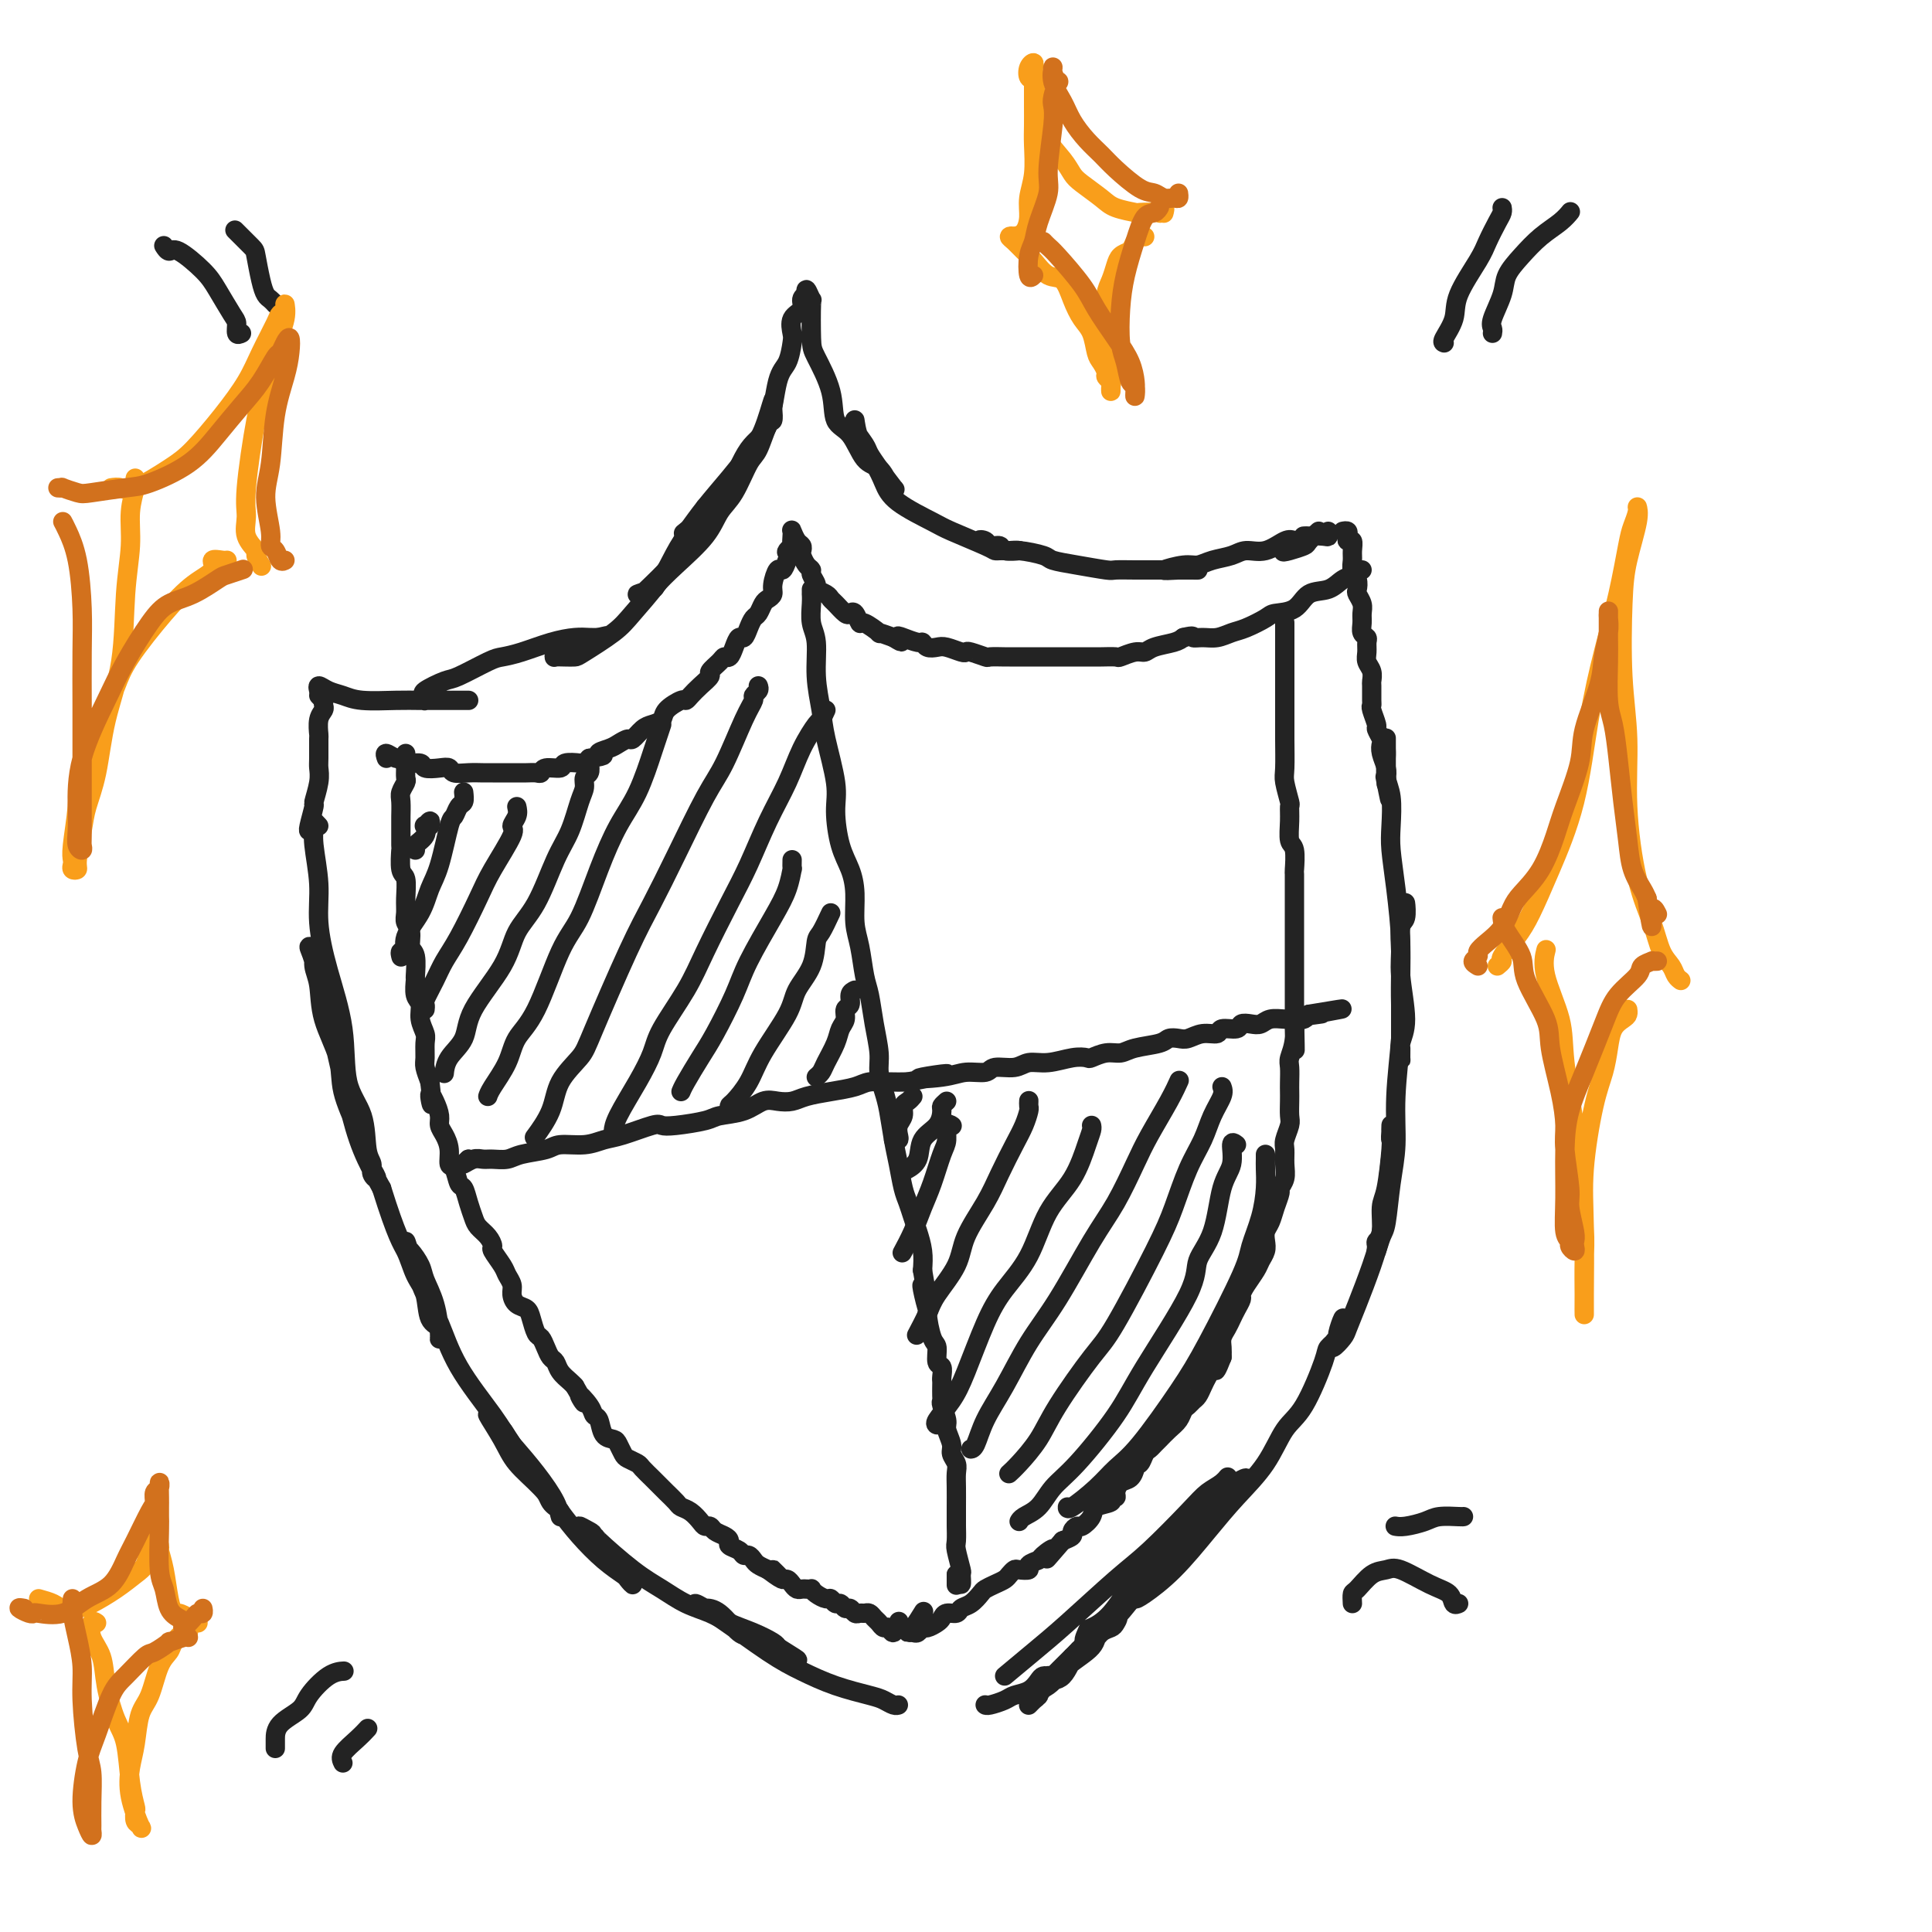 <svg viewBox='0 0 400 400' version='1.1' xmlns='http://www.w3.org/2000/svg' xmlns:xlink='http://www.w3.org/1999/xlink'><g fill='none' stroke='#232323' stroke-width='4' stroke-linecap='round' stroke-linejoin='round'><path d='M66,171c-0.431,-0.466 -0.863,-0.933 -1,-1c-0.137,-0.067 0.020,0.265 0,1c-0.020,0.735 -0.219,1.871 0,4c0.219,2.129 0.854,5.250 1,8c0.146,2.750 -0.199,5.127 0,8c0.199,2.873 0.942,6.240 2,10c1.058,3.760 2.431,7.914 3,12c0.569,4.086 0.333,8.106 1,11c0.667,2.894 2.236,4.662 3,7c0.764,2.338 0.723,5.247 1,7c0.277,1.753 0.870,2.351 1,3c0.130,0.649 -0.204,1.349 0,2c0.204,0.651 0.948,1.253 1,1c0.052,-0.253 -0.586,-1.362 -1,-2c-0.414,-0.638 -0.605,-0.804 -1,-2c-0.395,-1.196 -0.994,-3.422 -2,-6c-1.006,-2.578 -2.417,-5.508 -3,-8c-0.583,-2.492 -0.337,-4.544 -1,-7c-0.663,-2.456 -2.235,-5.314 -3,-8c-0.765,-2.686 -0.725,-5.198 -1,-7c-0.275,-1.802 -0.866,-2.892 -1,-4c-0.134,-1.108 0.190,-2.233 0,-3c-0.190,-0.767 -0.893,-1.178 -1,-1c-0.107,0.178 0.382,0.943 1,3c0.618,2.057 1.364,5.405 2,8c0.636,2.595 1.160,4.438 2,8c0.840,3.562 1.995,8.844 3,13c1.005,4.156 1.858,7.188 3,10c1.142,2.812 2.571,5.406 4,8'/><path d='M79,246c3.207,10.266 4.226,11.432 5,13c0.774,1.568 1.303,3.538 2,5c0.697,1.462 1.560,2.417 2,4c0.440,1.583 0.456,3.793 1,5c0.544,1.207 1.617,1.411 2,2c0.383,0.589 0.076,1.565 0,2c-0.076,0.435 0.078,0.330 0,-1c-0.078,-1.330 -0.389,-3.886 -1,-6c-0.611,-2.114 -1.523,-3.787 -2,-5c-0.477,-1.213 -0.519,-1.967 -1,-3c-0.481,-1.033 -1.402,-2.346 -2,-3c-0.598,-0.654 -0.873,-0.650 -1,-1c-0.127,-0.350 -0.106,-1.053 0,-1c0.106,0.053 0.297,0.862 1,3c0.703,2.138 1.920,5.603 3,8c1.080,2.397 2.025,3.725 3,6c0.975,2.275 1.981,5.499 4,9c2.019,3.501 5.052,7.281 7,10c1.948,2.719 2.812,4.378 4,6c1.188,1.622 2.700,3.207 4,5c1.300,1.793 2.387,3.792 3,5c0.613,1.208 0.752,1.623 1,2c0.248,0.377 0.605,0.714 1,1c0.395,0.286 0.827,0.521 1,1c0.173,0.479 0.088,1.200 0,1c-0.088,-0.200 -0.177,-1.323 -1,-3c-0.823,-1.677 -2.378,-3.908 -4,-6c-1.622,-2.092 -3.311,-4.046 -5,-6'/><path d='M106,299c-1.717,-2.560 -1.508,-2.461 -2,-3c-0.492,-0.539 -1.684,-1.717 -2,-2c-0.316,-0.283 0.242,0.327 0,0c-0.242,-0.327 -1.286,-1.593 -1,-1c0.286,0.593 1.902,3.045 3,5c1.098,1.955 1.679,3.412 3,5c1.321,1.588 3.384,3.308 5,5c1.616,1.692 2.785,3.355 4,5c1.215,1.645 2.475,3.270 4,5c1.525,1.730 3.316,3.563 5,5c1.684,1.437 3.263,2.478 4,3c0.737,0.522 0.633,0.524 1,1c0.367,0.476 1.205,1.427 1,1c-0.205,-0.427 -1.453,-2.232 -2,-3c-0.547,-0.768 -0.392,-0.499 -1,-1c-0.608,-0.501 -1.979,-1.773 -3,-3c-1.021,-1.227 -1.691,-2.411 -2,-3c-0.309,-0.589 -0.258,-0.583 -1,-1c-0.742,-0.417 -2.279,-1.255 -2,-1c0.279,0.255 2.373,1.605 3,2c0.627,0.395 -0.212,-0.165 1,1c1.212,1.165 4.476,4.055 7,6c2.524,1.945 4.309,2.944 6,4c1.691,1.056 3.286,2.171 5,3c1.714,0.829 3.545,1.374 5,2c1.455,0.626 2.534,1.333 4,2c1.466,0.667 3.318,1.295 5,2c1.682,0.705 3.195,1.487 4,2c0.805,0.513 0.903,0.756 1,1'/><path d='M161,341c6.899,4.276 3.645,2.466 1,1c-2.645,-1.466 -4.683,-2.588 -6,-3c-1.317,-0.412 -1.915,-0.116 -3,-1c-1.085,-0.884 -2.659,-2.950 -4,-4c-1.341,-1.050 -2.450,-1.085 -3,-1c-0.550,0.085 -0.540,0.291 -1,0c-0.460,-0.291 -1.389,-1.077 -1,-1c0.389,0.077 2.096,1.019 5,3c2.904,1.981 7.004,5.003 10,7c2.996,1.997 4.886,2.970 7,4c2.114,1.030 4.451,2.118 7,3c2.549,0.882 5.310,1.557 7,2c1.690,0.443 2.309,0.655 3,1c0.691,0.345 1.455,0.824 2,1c0.545,0.176 0.870,0.050 1,0c0.130,-0.050 0.065,-0.025 0,0'/><path d='M208,347c2.005,-1.673 4.010,-3.347 6,-5c1.990,-1.653 3.964,-3.286 7,-6c3.036,-2.714 7.135,-6.508 10,-9c2.865,-2.492 4.497,-3.680 7,-6c2.503,-2.320 5.876,-5.771 8,-8c2.124,-2.229 2.999,-3.234 4,-4c1.001,-0.766 2.126,-1.292 3,-2c0.874,-0.708 1.495,-1.596 1,-1c-0.495,0.596 -2.105,2.677 -3,4c-0.895,1.323 -1.073,1.889 -3,4c-1.927,2.111 -5.601,5.768 -8,8c-2.399,2.232 -3.524,3.040 -5,5c-1.476,1.960 -3.305,5.071 -5,7c-1.695,1.929 -3.256,2.674 -4,3c-0.744,0.326 -0.670,0.232 -1,1c-0.330,0.768 -1.064,2.397 0,2c1.064,-0.397 3.925,-2.821 6,-5c2.075,-2.179 3.365,-4.112 5,-6c1.635,-1.888 3.614,-3.730 6,-6c2.386,-2.270 5.177,-4.967 7,-7c1.823,-2.033 2.677,-3.402 4,-5c1.323,-1.598 3.115,-3.424 4,-4c0.885,-0.576 0.861,0.097 1,0c0.139,-0.097 0.439,-0.964 0,-1c-0.439,-0.036 -1.618,0.760 -2,1c-0.382,0.240 0.034,-0.074 -1,1c-1.034,1.074 -3.517,3.537 -6,6'/><path d='M249,314c-2.419,2.411 -4.467,4.937 -6,7c-1.533,2.063 -2.551,3.663 -4,5c-1.449,1.337 -3.328,2.413 -4,3c-0.672,0.587 -0.138,0.687 0,1c0.138,0.313 -0.121,0.841 0,1c0.121,0.159 0.622,-0.051 2,-1c1.378,-0.949 3.631,-2.638 6,-5c2.369,-2.362 4.852,-5.396 7,-8c2.148,-2.604 3.959,-4.778 6,-7c2.041,-2.222 4.310,-4.493 6,-7c1.690,-2.507 2.799,-5.252 4,-7c1.201,-1.748 2.494,-2.500 4,-5c1.506,-2.500 3.226,-6.749 4,-9c0.774,-2.251 0.601,-2.505 1,-3c0.399,-0.495 1.371,-1.233 2,-2c0.629,-0.767 0.916,-1.565 1,-2c0.084,-0.435 -0.033,-0.506 0,-1c0.033,-0.494 0.217,-1.409 0,-1c-0.217,0.409 -0.836,2.142 -1,3c-0.164,0.858 0.126,0.842 0,1c-0.126,0.158 -0.670,0.489 -1,1c-0.330,0.511 -0.447,1.202 0,1c0.447,-0.202 1.457,-1.297 2,-2c0.543,-0.703 0.618,-1.013 1,-2c0.382,-0.987 1.072,-2.651 2,-5c0.928,-2.349 2.094,-5.382 3,-8c0.906,-2.618 1.552,-4.820 2,-7c0.448,-2.180 0.700,-4.337 1,-7c0.300,-2.663 0.650,-5.831 1,-9'/><path d='M288,239c0.619,-4.140 0.167,-2.990 0,-3c-0.167,-0.010 -0.047,-1.180 0,-2c0.047,-0.820 0.023,-1.288 0,-1c-0.023,0.288 -0.044,1.334 0,2c0.044,0.666 0.151,0.952 0,3c-0.151,2.048 -0.562,5.857 -1,8c-0.438,2.143 -0.903,2.619 -1,4c-0.097,1.381 0.173,3.666 0,5c-0.173,1.334 -0.789,1.715 -1,2c-0.211,0.285 -0.015,0.473 0,1c0.015,0.527 -0.150,1.394 0,1c0.150,-0.394 0.613,-2.048 1,-3c0.387,-0.952 0.696,-1.201 1,-3c0.304,-1.799 0.603,-5.146 1,-8c0.397,-2.854 0.891,-5.214 1,-8c0.109,-2.786 -0.167,-5.997 0,-10c0.167,-4.003 0.776,-8.799 1,-12c0.224,-3.201 0.064,-4.808 0,-7c-0.064,-2.192 -0.031,-4.967 0,-7c0.031,-2.033 0.061,-3.322 0,-5c-0.061,-1.678 -0.211,-3.746 0,-5c0.211,-1.254 0.785,-1.696 1,-2c0.215,-0.304 0.072,-0.472 0,-1c-0.072,-0.528 -0.072,-1.417 0,-1c0.072,0.417 0.215,2.138 0,3c-0.215,0.862 -0.790,0.864 -1,2c-0.210,1.136 -0.056,3.408 0,5c0.056,1.592 0.015,2.506 0,5c-0.015,2.494 -0.004,6.570 0,9c0.004,2.430 0.002,3.215 0,4'/><path d='M290,215c-0.153,4.518 -0.036,2.314 0,2c0.036,-0.314 -0.008,1.263 0,2c0.008,0.737 0.070,0.633 0,0c-0.070,-0.633 -0.270,-1.794 0,-3c0.270,-1.206 1.011,-2.458 1,-5c-0.011,-2.542 -0.774,-6.376 -1,-9c-0.226,-2.624 0.084,-4.039 0,-7c-0.084,-2.961 -0.562,-7.466 -1,-11c-0.438,-3.534 -0.835,-6.095 -1,-8c-0.165,-1.905 -0.097,-3.155 0,-5c0.097,-1.845 0.222,-4.286 0,-6c-0.222,-1.714 -0.792,-2.701 -1,-4c-0.208,-1.299 -0.056,-2.908 0,-4c0.056,-1.092 0.015,-1.665 0,-2c-0.015,-0.335 -0.004,-0.432 0,-1c0.004,-0.568 0.001,-1.606 0,-1c-0.001,0.606 -0.000,2.856 0,4c0.000,1.144 0.000,1.183 0,2c-0.000,0.817 -0.000,2.412 0,3c0.000,0.588 0.000,0.168 0,0c-0.000,-0.168 -0.000,-0.084 0,0'/><path d='M66,143c0.042,0.138 0.083,0.275 0,0c-0.083,-0.275 -0.291,-0.963 0,-1c0.291,-0.037 1.080,0.579 2,1c0.920,0.421 1.969,0.649 3,1c1.031,0.351 2.044,0.826 4,1c1.956,0.174 4.857,0.047 7,0c2.143,-0.047 3.529,-0.012 5,0c1.471,0.012 3.027,0.003 4,0c0.973,-0.003 1.362,-0.001 2,0c0.638,0.001 1.524,0.000 2,0c0.476,-0.000 0.541,0.000 1,0c0.459,-0.000 1.310,-0.000 1,0c-0.310,0.000 -1.782,0.001 -3,0c-1.218,-0.001 -2.182,-0.004 -3,0c-0.818,0.004 -1.491,0.013 -2,0c-0.509,-0.013 -0.855,-0.049 -1,0c-0.145,0.049 -0.089,0.184 0,0c0.089,-0.184 0.212,-0.687 0,-1c-0.212,-0.313 -0.760,-0.437 0,-1c0.760,-0.563 2.827,-1.564 4,-2c1.173,-0.436 1.453,-0.305 3,-1c1.547,-0.695 4.360,-2.214 6,-3c1.640,-0.786 2.106,-0.837 3,-1c0.894,-0.163 2.218,-0.436 4,-1c1.782,-0.564 4.024,-1.419 6,-2c1.976,-0.581 3.686,-0.887 5,-1c1.314,-0.113 2.233,-0.032 3,0c0.767,0.032 1.384,0.016 2,0'/><path d='M124,132c3.487,-0.777 0.704,-0.219 0,0c-0.704,0.219 0.671,0.100 1,0c0.329,-0.100 -0.388,-0.181 -1,0c-0.612,0.181 -1.118,0.623 -2,1c-0.882,0.377 -2.140,0.689 -3,1c-0.860,0.311 -1.324,0.619 -2,1c-0.676,0.381 -1.566,0.834 -2,1c-0.434,0.166 -0.412,0.046 0,0c0.412,-0.046 1.213,-0.019 2,0c0.787,0.019 1.558,0.029 2,0c0.442,-0.029 0.554,-0.095 2,-1c1.446,-0.905 4.224,-2.647 6,-4c1.776,-1.353 2.549,-2.316 4,-4c1.451,-1.684 3.580,-4.090 5,-6c1.420,-1.910 2.131,-3.324 3,-5c0.869,-1.676 1.898,-3.615 3,-5c1.102,-1.385 2.279,-2.217 3,-3c0.721,-0.783 0.987,-1.515 1,-2c0.013,-0.485 -0.226,-0.721 0,-1c0.226,-0.279 0.916,-0.601 1,0c0.084,0.601 -0.439,2.123 -1,3c-0.561,0.877 -1.160,1.108 -2,2c-0.840,0.892 -1.920,2.446 -3,4'/><path d='M141,114c-1.306,2.149 -2.069,3.022 -3,4c-0.931,0.978 -2.028,2.063 -3,3c-0.972,0.937 -1.818,1.728 -2,2c-0.182,0.272 0.301,0.024 0,0c-0.301,-0.024 -1.385,0.175 -1,0c0.385,-0.175 2.238,-0.725 3,-1c0.762,-0.275 0.433,-0.276 1,-1c0.567,-0.724 2.028,-2.173 4,-4c1.972,-1.827 4.453,-4.033 6,-6c1.547,-1.967 2.158,-3.694 3,-5c0.842,-1.306 1.914,-2.190 3,-4c1.086,-1.810 2.186,-4.545 3,-6c0.814,-1.455 1.342,-1.631 2,-3c0.658,-1.369 1.446,-3.931 2,-5c0.554,-1.069 0.875,-0.646 1,-1c0.125,-0.354 0.053,-1.485 0,-2c-0.053,-0.515 -0.088,-0.415 0,-1c0.088,-0.585 0.298,-1.854 0,-1c-0.298,0.854 -1.106,3.833 -2,6c-0.894,2.167 -1.874,3.522 -3,5c-1.126,1.478 -2.397,3.079 -4,5c-1.603,1.921 -3.537,4.161 -5,6c-1.463,1.839 -2.454,3.276 -3,4c-0.546,0.724 -0.647,0.733 -1,1c-0.353,0.267 -0.958,0.790 0,0c0.958,-0.790 3.479,-2.895 6,-5'/><path d='M148,105c1.269,-1.085 1.940,-1.797 3,-4c1.060,-2.203 2.508,-5.896 4,-8c1.492,-2.104 3.027,-2.617 4,-5c0.973,-2.383 1.383,-6.634 2,-9c0.617,-2.366 1.441,-2.846 2,-4c0.559,-1.154 0.853,-2.981 1,-4c0.147,-1.019 0.148,-1.230 0,-2c-0.148,-0.770 -0.446,-2.100 0,-3c0.446,-0.900 1.635,-1.372 2,-2c0.365,-0.628 -0.095,-1.414 0,-2c0.095,-0.586 0.743,-0.972 1,-1c0.257,-0.028 0.121,0.304 0,0c-0.121,-0.304 -0.228,-1.242 0,-1c0.228,0.242 0.790,1.665 1,2c0.210,0.335 0.068,-0.419 0,1c-0.068,1.419 -0.062,5.010 0,7c0.062,1.990 0.179,2.379 1,4c0.821,1.621 2.345,4.474 3,7c0.655,2.526 0.441,4.726 1,6c0.559,1.274 1.890,1.623 3,3c1.110,1.377 1.998,3.784 3,5c1.002,1.216 2.116,1.243 3,2c0.884,0.757 1.536,2.244 2,3c0.464,0.756 0.740,0.780 1,1c0.260,0.220 0.503,0.634 0,0c-0.503,-0.634 -1.751,-2.317 -3,-4'/><path d='M182,97c-0.734,-1.066 -1.570,-2.231 -2,-3c-0.430,-0.769 -0.455,-1.141 -1,-2c-0.545,-0.859 -1.609,-2.205 -2,-3c-0.391,-0.795 -0.109,-1.038 0,-1c0.109,0.038 0.046,0.358 0,0c-0.046,-0.358 -0.074,-1.395 0,-1c0.074,0.395 0.250,2.221 1,4c0.750,1.779 2.072,3.511 3,5c0.928,1.489 1.460,2.735 2,4c0.540,1.265 1.086,2.549 3,4c1.914,1.451 5.195,3.068 7,4c1.805,0.932 2.133,1.178 4,2c1.867,0.822 5.272,2.220 7,3c1.728,0.780 1.780,0.941 2,1c0.220,0.059 0.608,0.017 1,0c0.392,-0.017 0.786,-0.009 1,0c0.214,0.009 0.246,0.017 1,0c0.754,-0.017 2.228,-0.061 2,0c-0.228,0.061 -2.160,0.225 -3,0c-0.840,-0.225 -0.590,-0.839 -1,-1c-0.410,-0.161 -1.481,0.132 -2,0c-0.519,-0.132 -0.486,-0.689 -1,-1c-0.514,-0.311 -1.575,-0.374 -1,0c0.575,0.374 2.788,1.187 5,2'/><path d='M208,114c0.858,0.107 1.501,-0.125 3,0c1.499,0.125 3.852,0.608 5,1c1.148,0.392 1.089,0.694 2,1c0.911,0.306 2.790,0.618 5,1c2.210,0.382 4.751,0.834 6,1c1.249,0.166 1.206,0.044 2,0c0.794,-0.044 2.424,-0.012 4,0c1.576,0.012 3.098,0.003 4,0c0.902,-0.003 1.183,-0.001 2,0c0.817,0.001 2.169,0.001 3,0c0.831,-0.001 1.139,-0.004 2,0c0.861,0.004 2.275,0.016 2,0c-0.275,-0.016 -2.237,-0.060 -4,0c-1.763,0.060 -3.325,0.224 -3,0c0.325,-0.224 2.536,-0.835 4,-1c1.464,-0.165 2.179,0.115 3,0c0.821,-0.115 1.746,-0.627 3,-1c1.254,-0.373 2.836,-0.608 4,-1c1.164,-0.392 1.910,-0.940 3,-1c1.090,-0.060 2.524,0.368 4,0c1.476,-0.368 2.993,-1.534 4,-2c1.007,-0.466 1.503,-0.233 2,0'/><path d='M268,112c4.579,-1.148 2.526,-1.019 2,-1c-0.526,0.019 0.474,-0.073 1,0c0.526,0.073 0.576,0.310 1,0c0.424,-0.310 1.220,-1.167 1,-1c-0.220,0.167 -1.456,1.359 -2,2c-0.544,0.641 -0.397,0.732 -1,1c-0.603,0.268 -1.955,0.713 -3,1c-1.045,0.287 -1.783,0.418 -1,0c0.783,-0.418 3.085,-1.384 4,-2c0.915,-0.616 0.441,-0.883 1,-1c0.559,-0.117 2.150,-0.083 3,0c0.850,0.083 0.960,0.215 1,0c0.040,-0.215 0.012,-0.776 0,-1c-0.012,-0.224 -0.006,-0.112 0,0'/><path d='M80,157c-0.198,-0.545 -0.396,-1.089 0,-1c0.396,0.089 1.386,0.812 2,1c0.614,0.188 0.854,-0.160 1,0c0.146,0.160 0.200,0.826 1,1c0.800,0.174 2.345,-0.146 3,0c0.655,0.146 0.419,0.757 1,1c0.581,0.243 1.980,0.118 3,0c1.020,-0.118 1.662,-0.228 2,0c0.338,0.228 0.371,0.793 1,1c0.629,0.207 1.855,0.055 3,0c1.145,-0.055 2.208,-0.015 3,0c0.792,0.015 1.314,0.004 2,0c0.686,-0.004 1.535,-0.001 2,0c0.465,0.001 0.545,0.001 1,0c0.455,-0.001 1.286,-0.004 2,0c0.714,0.004 1.313,0.016 2,0c0.687,-0.016 1.463,-0.061 2,0c0.537,0.061 0.834,0.226 1,0c0.166,-0.226 0.201,-0.844 1,-1c0.799,-0.156 2.360,0.152 3,0c0.640,-0.152 0.357,-0.762 1,-1c0.643,-0.238 2.212,-0.102 3,0c0.788,0.102 0.797,0.172 1,0c0.203,-0.172 0.602,-0.586 1,-1'/><path d='M122,157c4.688,-0.641 2.407,-0.744 2,-1c-0.407,-0.256 1.060,-0.664 2,-1c0.940,-0.336 1.354,-0.601 2,-1c0.646,-0.399 1.525,-0.932 2,-1c0.475,-0.068 0.545,0.330 1,0c0.455,-0.330 1.295,-1.389 2,-2c0.705,-0.611 1.274,-0.776 2,-1c0.726,-0.224 1.608,-0.507 2,-1c0.392,-0.493 0.292,-1.195 1,-2c0.708,-0.805 2.222,-1.711 3,-2c0.778,-0.289 0.819,0.040 1,0c0.181,-0.040 0.500,-0.448 1,-1c0.500,-0.552 1.181,-1.248 2,-2c0.819,-0.752 1.778,-1.559 2,-2c0.222,-0.441 -0.291,-0.516 0,-1c0.291,-0.484 1.387,-1.377 2,-2c0.613,-0.623 0.741,-0.974 1,-1c0.259,-0.026 0.647,0.275 1,0c0.353,-0.275 0.672,-1.124 1,-2c0.328,-0.876 0.665,-1.778 1,-2c0.335,-0.222 0.667,0.235 1,0c0.333,-0.235 0.666,-1.162 1,-2c0.334,-0.838 0.668,-1.586 1,-2c0.332,-0.414 0.663,-0.494 1,-1c0.337,-0.506 0.682,-1.440 1,-2c0.318,-0.560 0.610,-0.747 1,-1c0.390,-0.253 0.878,-0.570 1,-1c0.122,-0.430 -0.122,-0.971 0,-2c0.122,-1.029 0.610,-2.546 1,-3c0.390,-0.454 0.683,0.156 1,0c0.317,-0.156 0.659,-1.078 1,-2'/><path d='M163,116c2.724,-4.484 0.534,-2.693 0,-2c-0.534,0.693 0.588,0.289 1,0c0.412,-0.289 0.113,-0.463 0,-1c-0.113,-0.537 -0.041,-1.437 0,-2c0.041,-0.563 0.050,-0.789 0,-1c-0.050,-0.211 -0.158,-0.408 0,0c0.158,0.408 0.581,1.423 1,2c0.419,0.577 0.834,0.718 1,1c0.166,0.282 0.082,0.704 0,1c-0.082,0.296 -0.161,0.464 0,1c0.161,0.536 0.563,1.439 1,2c0.437,0.561 0.908,0.780 1,1c0.092,0.220 -0.197,0.440 0,1c0.197,0.560 0.878,1.458 1,2c0.122,0.542 -0.314,0.727 0,1c0.314,0.273 1.380,0.634 2,1c0.620,0.366 0.796,0.737 1,1c0.204,0.263 0.437,0.418 1,1c0.563,0.582 1.458,1.590 2,2c0.542,0.410 0.732,0.223 1,0c0.268,-0.223 0.616,-0.481 1,0c0.384,0.481 0.805,1.701 1,2c0.195,0.299 0.166,-0.322 1,0c0.834,0.322 2.532,1.587 3,2c0.468,0.413 -0.295,-0.025 0,0c0.295,0.025 1.647,0.512 3,1'/><path d='M185,132c2.686,1.719 1.401,0.517 1,0c-0.401,-0.517 0.081,-0.348 1,0c0.919,0.348 2.275,0.877 3,1c0.725,0.123 0.817,-0.159 1,0c0.183,0.159 0.455,0.761 1,1c0.545,0.239 1.362,0.116 2,0c0.638,-0.116 1.096,-0.223 2,0c0.904,0.223 2.253,0.778 3,1c0.747,0.222 0.890,0.112 1,0c0.110,-0.112 0.185,-0.226 1,0c0.815,0.226 2.368,0.793 3,1c0.632,0.207 0.342,0.056 1,0c0.658,-0.056 2.264,-0.015 3,0c0.736,0.015 0.601,0.004 1,0c0.399,-0.004 1.332,-0.001 2,0c0.668,0.001 1.072,0.000 2,0c0.928,-0.000 2.379,-0.000 3,0c0.621,0.000 0.411,-0.000 1,0c0.589,0.000 1.977,0.000 3,0c1.023,-0.000 1.683,-0.000 2,0c0.317,0.000 0.293,0.001 1,0c0.707,-0.001 2.147,-0.004 3,0c0.853,0.004 1.121,0.016 2,0c0.879,-0.016 2.369,-0.060 3,0c0.631,0.060 0.403,0.223 1,0c0.597,-0.223 2.019,-0.833 3,-1c0.981,-0.167 1.521,0.110 2,0c0.479,-0.110 0.898,-0.607 2,-1c1.102,-0.393 2.886,-0.684 4,-1c1.114,-0.316 1.557,-0.658 2,-1'/><path d='M245,132c2.535,-0.615 1.874,-0.153 2,0c0.126,0.153 1.039,-0.004 2,0c0.961,0.004 1.971,0.169 3,0c1.029,-0.169 2.079,-0.673 3,-1c0.921,-0.327 1.715,-0.477 3,-1c1.285,-0.523 3.061,-1.420 4,-2c0.939,-0.580 1.042,-0.842 2,-1c0.958,-0.158 2.772,-0.213 4,-1c1.228,-0.787 1.869,-2.306 3,-3c1.131,-0.694 2.751,-0.564 4,-1c1.249,-0.436 2.128,-1.437 3,-2c0.872,-0.563 1.736,-0.687 2,-1c0.264,-0.313 -0.074,-0.816 0,-1c0.074,-0.184 0.558,-0.050 1,0c0.442,0.050 0.840,0.014 1,0c0.160,-0.014 0.080,-0.007 0,0'/><path d='M84,156c0.001,0.861 0.001,1.721 0,2c-0.001,0.279 -0.004,-0.024 0,0c0.004,0.024 0.015,0.375 0,1c-0.015,0.625 -0.057,1.523 0,2c0.057,0.477 0.211,0.534 0,1c-0.211,0.466 -0.789,1.341 -1,2c-0.211,0.659 -0.056,1.101 0,2c0.056,0.899 0.014,2.255 0,3c-0.014,0.745 0.000,0.880 0,2c-0.000,1.120 -0.014,3.227 0,4c0.014,0.773 0.057,0.213 0,1c-0.057,0.787 -0.212,2.921 0,4c0.212,1.079 0.793,1.103 1,2c0.207,0.897 0.040,2.667 0,4c-0.040,1.333 0.046,2.227 0,3c-0.046,0.773 -0.223,1.423 0,2c0.223,0.577 0.845,1.080 1,2c0.155,0.920 -0.156,2.256 0,3c0.156,0.744 0.778,0.894 1,2c0.222,1.106 0.044,3.166 0,4c-0.044,0.834 0.044,0.440 0,1c-0.044,0.560 -0.222,2.074 0,3c0.222,0.926 0.844,1.263 1,2c0.156,0.737 -0.155,1.873 0,3c0.155,1.127 0.776,2.244 1,3c0.224,0.756 0.050,1.151 0,2c-0.050,0.849 0.025,2.152 0,3c-0.025,0.848 -0.150,1.242 0,2c0.150,0.758 0.575,1.879 1,3'/><path d='M89,224c0.885,7.467 0.096,4.136 0,3c-0.096,-1.136 0.500,-0.075 1,1c0.500,1.075 0.904,2.166 1,3c0.096,0.834 -0.115,1.412 0,2c0.115,0.588 0.556,1.188 1,2c0.444,0.812 0.893,1.837 1,3c0.107,1.163 -0.126,2.464 0,3c0.126,0.536 0.611,0.307 1,1c0.389,0.693 0.681,2.307 1,3c0.319,0.693 0.666,0.464 1,1c0.334,0.536 0.654,1.835 1,3c0.346,1.165 0.718,2.194 1,3c0.282,0.806 0.475,1.389 1,2c0.525,0.611 1.383,1.252 2,2c0.617,0.748 0.992,1.604 1,2c0.008,0.396 -0.352,0.332 0,1c0.352,0.668 1.417,2.067 2,3c0.583,0.933 0.685,1.401 1,2c0.315,0.599 0.844,1.328 1,2c0.156,0.672 -0.060,1.287 0,2c0.060,0.713 0.397,1.524 1,2c0.603,0.476 1.471,0.617 2,1c0.529,0.383 0.719,1.010 1,2c0.281,0.990 0.653,2.345 1,3c0.347,0.655 0.669,0.612 1,1c0.331,0.388 0.670,1.207 1,2c0.330,0.793 0.652,1.561 1,2c0.348,0.439 0.722,0.551 1,1c0.278,0.449 0.459,1.236 1,2c0.541,0.764 1.440,1.504 2,2c0.560,0.496 0.780,0.748 1,1'/><path d='M119,287c3.366,5.778 1.282,2.721 1,2c-0.282,-0.721 1.238,0.892 2,2c0.762,1.108 0.767,1.710 1,2c0.233,0.290 0.693,0.266 1,1c0.307,0.734 0.463,2.224 1,3c0.537,0.776 1.457,0.838 2,1c0.543,0.162 0.708,0.424 1,1c0.292,0.576 0.712,1.468 1,2c0.288,0.532 0.444,0.706 1,1c0.556,0.294 1.511,0.709 2,1c0.489,0.291 0.511,0.458 1,1c0.489,0.542 1.444,1.458 2,2c0.556,0.542 0.711,0.709 1,1c0.289,0.291 0.710,0.707 1,1c0.290,0.293 0.449,0.463 1,1c0.551,0.537 1.496,1.440 2,2c0.504,0.560 0.569,0.776 1,1c0.431,0.224 1.228,0.455 2,1c0.772,0.545 1.520,1.403 2,2c0.480,0.597 0.693,0.933 1,1c0.307,0.067 0.707,-0.137 1,0c0.293,0.137 0.477,0.614 1,1c0.523,0.386 1.383,0.682 2,1c0.617,0.318 0.991,0.659 1,1c0.009,0.341 -0.348,0.683 0,1c0.348,0.317 1.402,0.610 2,1c0.598,0.390 0.740,0.878 1,1c0.260,0.122 0.637,-0.122 1,0c0.363,0.122 0.713,0.610 1,1c0.287,0.390 0.511,0.683 1,1c0.489,0.317 1.245,0.659 2,1'/><path d='M159,325c4.665,3.515 1.827,0.801 1,0c-0.827,-0.801 0.356,0.311 1,1c0.644,0.689 0.750,0.955 1,1c0.250,0.045 0.644,-0.132 1,0c0.356,0.132 0.674,0.571 1,1c0.326,0.429 0.661,0.846 1,1c0.339,0.154 0.681,0.044 1,0c0.319,-0.044 0.614,-0.022 1,0c0.386,0.022 0.863,0.043 1,0c0.137,-0.043 -0.065,-0.151 0,0c0.065,0.151 0.399,0.561 1,1c0.601,0.439 1.471,0.906 2,1c0.529,0.094 0.719,-0.186 1,0c0.281,0.186 0.653,0.838 1,1c0.347,0.162 0.670,-0.167 1,0c0.330,0.167 0.666,0.830 1,1c0.334,0.170 0.667,-0.151 1,0c0.333,0.151 0.667,0.776 1,1c0.333,0.224 0.667,0.049 1,0c0.333,-0.049 0.667,0.030 1,0c0.333,-0.030 0.667,-0.167 1,0c0.333,0.167 0.666,0.639 1,1c0.334,0.361 0.667,0.611 1,1c0.333,0.389 0.664,0.916 1,1c0.336,0.084 0.678,-0.277 1,0c0.322,0.277 0.625,1.190 1,1c0.375,-0.190 0.821,-1.483 1,-2c0.179,-0.517 0.089,-0.259 0,0'/><path d='M266,129c-0.000,-0.092 -0.000,-0.183 0,0c0.000,0.183 0.000,0.641 0,1c-0.000,0.359 -0.000,0.621 0,1c0.000,0.379 0.000,0.876 0,2c-0.000,1.124 -0.000,2.875 0,4c0.000,1.125 0.000,1.625 0,3c-0.000,1.375 -0.001,3.626 0,5c0.001,1.374 0.004,1.871 0,3c-0.004,1.129 -0.015,2.889 0,5c0.015,2.111 0.057,4.573 0,6c-0.057,1.427 -0.212,1.818 0,3c0.212,1.182 0.793,3.154 1,4c0.207,0.846 0.041,0.567 0,1c-0.041,0.433 0.041,1.577 0,3c-0.041,1.423 -0.207,3.123 0,4c0.207,0.877 0.788,0.930 1,2c0.212,1.070 0.057,3.158 0,4c-0.057,0.842 -0.015,0.438 0,1c0.015,0.562 0.004,2.089 0,3c-0.004,0.911 -0.001,1.207 0,2c0.001,0.793 0.000,2.085 0,3c-0.000,0.915 -0.000,1.455 0,2c0.000,0.545 0.000,1.095 0,2c-0.000,0.905 -0.000,2.166 0,3c0.000,0.834 0.000,1.240 0,2c-0.000,0.760 -0.000,1.874 0,3c0.000,1.126 0.000,2.265 0,3c-0.000,0.735 -0.000,1.067 0,2c0.000,0.933 0.000,2.466 0,4'/><path d='M268,210c0.293,13.148 0.026,5.519 0,3c-0.026,-2.519 0.189,0.074 0,2c-0.189,1.926 -0.783,3.186 -1,4c-0.217,0.814 -0.059,1.181 0,2c0.059,0.819 0.017,2.091 0,3c-0.017,0.909 -0.008,1.455 0,2c0.008,0.545 0.016,1.090 0,2c-0.016,0.910 -0.057,2.186 0,3c0.057,0.814 0.213,1.166 0,2c-0.213,0.834 -0.793,2.150 -1,3c-0.207,0.850 -0.041,1.234 0,2c0.041,0.766 -0.045,1.913 0,3c0.045,1.087 0.219,2.115 0,3c-0.219,0.885 -0.833,1.626 -1,2c-0.167,0.374 0.113,0.379 0,1c-0.113,0.621 -0.618,1.857 -1,3c-0.382,1.143 -0.642,2.193 -1,3c-0.358,0.807 -0.816,1.370 -1,2c-0.184,0.630 -0.094,1.327 0,2c0.094,0.673 0.193,1.322 0,2c-0.193,0.678 -0.678,1.385 -1,2c-0.322,0.615 -0.482,1.137 -1,2c-0.518,0.863 -1.396,2.065 -2,3c-0.604,0.935 -0.935,1.601 -1,2c-0.065,0.399 0.137,0.529 0,1c-0.137,0.471 -0.611,1.281 -1,2c-0.389,0.719 -0.693,1.347 -1,2c-0.307,0.653 -0.618,1.330 -1,2c-0.382,0.670 -0.833,1.334 -1,2c-0.167,0.666 -0.048,1.333 0,2c0.048,0.667 0.024,1.333 0,2'/><path d='M253,281c-2.190,5.628 -1.164,1.200 -1,0c0.164,-1.200 -0.533,0.830 -1,2c-0.467,1.170 -0.702,1.479 -1,2c-0.298,0.521 -0.657,1.252 -1,2c-0.343,0.748 -0.668,1.513 -1,2c-0.332,0.487 -0.669,0.697 -1,1c-0.331,0.303 -0.656,0.701 -1,1c-0.344,0.299 -0.708,0.500 -1,1c-0.292,0.500 -0.512,1.300 -1,2c-0.488,0.700 -1.244,1.300 -2,2c-0.756,0.700 -1.512,1.502 -2,2c-0.488,0.498 -0.709,0.694 -1,1c-0.291,0.306 -0.653,0.723 -1,1c-0.347,0.277 -0.681,0.416 -1,1c-0.319,0.584 -0.623,1.614 -1,2c-0.377,0.386 -0.825,0.130 -1,0c-0.175,-0.130 -0.075,-0.133 0,0c0.075,0.133 0.127,0.404 0,1c-0.127,0.596 -0.431,1.518 -1,2c-0.569,0.482 -1.404,0.525 -2,1c-0.596,0.475 -0.955,1.384 -1,2c-0.045,0.616 0.224,0.941 0,1c-0.224,0.059 -0.943,-0.148 -1,0c-0.057,0.148 0.546,0.652 0,1c-0.546,0.348 -2.242,0.541 -3,1c-0.758,0.459 -0.580,1.184 -1,2c-0.420,0.816 -1.439,1.724 -2,2c-0.561,0.276 -0.666,-0.081 -1,0c-0.334,0.081 -0.898,0.599 -1,1c-0.102,0.401 0.256,0.686 0,1c-0.256,0.314 -1.128,0.657 -2,1'/><path d='M220,319c-5.444,6.284 -2.553,2.994 -2,2c0.553,-0.994 -1.232,0.308 -2,1c-0.768,0.692 -0.520,0.773 -1,1c-0.480,0.227 -1.687,0.600 -2,1c-0.313,0.400 0.268,0.828 0,1c-0.268,0.172 -1.384,0.087 -2,0c-0.616,-0.087 -0.732,-0.178 -1,0c-0.268,0.178 -0.687,0.624 -1,1c-0.313,0.376 -0.520,0.682 -1,1c-0.480,0.318 -1.232,0.648 -2,1c-0.768,0.352 -1.553,0.725 -2,1c-0.447,0.275 -0.557,0.451 -1,1c-0.443,0.549 -1.218,1.471 -2,2c-0.782,0.529 -1.570,0.666 -2,1c-0.430,0.334 -0.500,0.864 -1,1c-0.500,0.136 -1.429,-0.122 -2,0c-0.571,0.122 -0.783,0.625 -1,1c-0.217,0.375 -0.439,0.622 -1,1c-0.561,0.378 -1.461,0.886 -2,1c-0.539,0.114 -0.717,-0.166 -1,0c-0.283,0.166 -0.671,0.780 -1,1c-0.329,0.220 -0.599,0.048 -1,0c-0.401,-0.048 -0.932,0.028 -1,0c-0.068,-0.028 0.328,-0.161 1,-1c0.672,-0.839 1.621,-2.382 2,-3c0.379,-0.618 0.190,-0.309 0,0'/><path d='M168,122c0.002,0.456 0.005,0.913 0,1c-0.005,0.087 -0.016,-0.195 0,0c0.016,0.195 0.060,0.866 0,2c-0.060,1.134 -0.225,2.732 0,4c0.225,1.268 0.838,2.208 1,4c0.162,1.792 -0.129,4.437 0,7c0.129,2.563 0.678,5.045 1,7c0.322,1.955 0.419,3.383 1,6c0.581,2.617 1.648,6.424 2,9c0.352,2.576 -0.012,3.921 0,6c0.012,2.079 0.398,4.893 1,7c0.602,2.107 1.418,3.509 2,5c0.582,1.491 0.930,3.072 1,5c0.070,1.928 -0.136,4.205 0,6c0.136,1.795 0.615,3.110 1,5c0.385,1.890 0.677,4.357 1,6c0.323,1.643 0.678,2.463 1,4c0.322,1.537 0.611,3.791 1,6c0.389,2.209 0.878,4.372 1,6c0.122,1.628 -0.122,2.720 0,4c0.122,1.280 0.610,2.748 1,4c0.390,1.252 0.682,2.288 1,4c0.318,1.712 0.663,4.100 1,6c0.337,1.900 0.668,3.312 1,5c0.332,1.688 0.667,3.651 1,5c0.333,1.349 0.664,2.082 1,3c0.336,0.918 0.678,2.019 1,3c0.322,0.981 0.625,1.841 1,3c0.375,1.159 0.821,2.617 1,4c0.179,1.383 0.089,2.692 0,4'/><path d='M191,263c2.566,14.427 0.481,6.493 0,4c-0.481,-2.493 0.641,0.453 1,2c0.359,1.547 -0.043,1.695 0,3c0.043,1.305 0.533,3.768 1,5c0.467,1.232 0.910,1.233 1,2c0.090,0.767 -0.172,2.298 0,3c0.172,0.702 0.778,0.573 1,1c0.222,0.427 0.060,1.410 0,2c-0.060,0.590 -0.017,0.786 0,1c0.017,0.214 0.009,0.446 0,1c-0.009,0.554 -0.017,1.432 0,2c0.017,0.568 0.061,0.827 0,1c-0.061,0.173 -0.228,0.259 0,1c0.228,0.741 0.849,2.138 1,3c0.151,0.862 -0.170,1.189 0,2c0.170,0.811 0.830,2.106 1,3c0.170,0.894 -0.151,1.386 0,2c0.151,0.614 0.772,1.349 1,2c0.228,0.651 0.061,1.219 0,2c-0.061,0.781 -0.016,1.775 0,3c0.016,1.225 0.003,2.682 0,4c-0.003,1.318 0.003,2.497 0,3c-0.003,0.503 -0.015,0.328 0,1c0.015,0.672 0.057,2.189 0,3c-0.057,0.811 -0.214,0.916 0,2c0.214,1.084 0.800,3.146 1,4c0.200,0.854 0.015,0.499 0,1c-0.015,0.501 0.138,1.857 0,2c-0.138,0.143 -0.569,-0.929 -1,-2'/><path d='M198,326c0.000,3.833 0.000,1.917 0,0'/><path d='M97,240c0.000,0.000 0.100,0.100 0.1,0.1'/><path d='M97,240c-0.599,0.536 -1.198,1.073 -1,1c0.198,-0.073 1.195,-0.755 2,-1c0.805,-0.245 1.420,-0.054 2,0c0.580,0.054 1.125,-0.028 2,0c0.875,0.028 2.078,0.166 3,0c0.922,-0.166 1.562,-0.636 3,-1c1.438,-0.364 3.673,-0.621 5,-1c1.327,-0.379 1.746,-0.880 3,-1c1.254,-0.120 3.343,0.139 5,0c1.657,-0.139 2.880,-0.678 4,-1c1.120,-0.322 2.135,-0.429 4,-1c1.865,-0.571 4.580,-1.606 6,-2c1.420,-0.394 1.545,-0.146 2,0c0.455,0.146 1.241,0.189 3,0c1.759,-0.189 4.490,-0.611 6,-1c1.510,-0.389 1.797,-0.744 3,-1c1.203,-0.256 3.321,-0.411 5,-1c1.679,-0.589 2.920,-1.611 4,-2c1.080,-0.389 2.001,-0.146 3,0c0.999,0.146 2.076,0.193 3,0c0.924,-0.193 1.695,-0.626 3,-1c1.305,-0.374 3.142,-0.689 5,-1c1.858,-0.311 3.735,-0.620 5,-1c1.265,-0.380 1.917,-0.833 3,-1c1.083,-0.167 2.595,-0.048 4,0c1.405,0.048 2.702,0.024 4,0'/><path d='M188,224c14.580,-2.719 5.529,-1.517 3,-1c-2.529,0.517 1.465,0.350 4,0c2.535,-0.350 3.612,-0.882 5,-1c1.388,-0.118 3.087,0.180 4,0c0.913,-0.180 1.042,-0.836 2,-1c0.958,-0.164 2.747,0.166 4,0c1.253,-0.166 1.969,-0.828 3,-1c1.031,-0.172 2.376,0.146 4,0c1.624,-0.146 3.527,-0.756 5,-1c1.473,-0.244 2.517,-0.121 3,0c0.483,0.121 0.406,0.240 1,0c0.594,-0.240 1.860,-0.838 3,-1c1.140,-0.162 2.154,0.114 3,0c0.846,-0.114 1.524,-0.618 3,-1c1.476,-0.382 3.749,-0.642 5,-1c1.251,-0.358 1.481,-0.813 2,-1c0.519,-0.187 1.327,-0.107 2,0c0.673,0.107 1.210,0.240 2,0c0.790,-0.240 1.832,-0.853 3,-1c1.168,-0.147 2.462,0.170 3,0c0.538,-0.170 0.318,-0.829 1,-1c0.682,-0.171 2.265,0.147 3,0c0.735,-0.147 0.623,-0.757 1,-1c0.377,-0.243 1.242,-0.118 2,0c0.758,0.118 1.407,0.227 2,0c0.593,-0.227 1.128,-0.792 2,-1c0.872,-0.208 2.079,-0.058 3,0c0.921,0.058 1.556,0.026 2,0c0.444,-0.026 0.696,-0.045 1,0c0.304,0.045 0.658,0.156 1,0c0.342,-0.156 0.671,-0.578 1,-1'/><path d='M271,210c13.012,-2.167 4.042,-0.583 1,0c-3.042,0.583 -0.155,0.167 1,0c1.155,-0.167 0.577,-0.083 0,0'/><path d='M89,171c0.109,-0.548 0.218,-1.097 0,-1c-0.218,0.097 -0.762,0.839 -1,1c-0.238,0.161 -0.169,-0.258 0,0c0.169,0.258 0.437,1.193 0,2c-0.437,0.807 -1.579,1.487 -2,2c-0.421,0.513 -0.120,0.861 0,1c0.120,0.139 0.060,0.070 0,0'/><path d='M96,164c0.088,0.792 0.175,1.583 0,2c-0.175,0.417 -0.614,0.459 -1,1c-0.386,0.541 -0.721,1.582 -1,2c-0.279,0.418 -0.503,0.215 -1,2c-0.497,1.785 -1.267,5.558 -2,8c-0.733,2.442 -1.430,3.553 -2,5c-0.570,1.447 -1.014,3.228 -2,5c-0.986,1.772 -2.513,3.533 -3,5c-0.487,1.467 0.065,2.641 0,3c-0.065,0.359 -0.748,-0.096 -1,0c-0.252,0.096 -0.072,0.742 0,1c0.072,0.258 0.036,0.129 0,0'/><path d='M107,167c0.141,0.632 0.282,1.263 0,2c-0.282,0.737 -0.988,1.579 -1,2c-0.012,0.421 0.670,0.423 0,2c-0.670,1.577 -2.693,4.731 -4,7c-1.307,2.269 -1.899,3.652 -3,6c-1.101,2.348 -2.712,5.662 -4,8c-1.288,2.338 -2.254,3.702 -3,5c-0.746,1.298 -1.272,2.530 -2,4c-0.728,1.470 -1.659,3.177 -2,4c-0.341,0.823 -0.092,0.760 0,1c0.092,0.240 0.026,0.783 0,1c-0.026,0.217 -0.013,0.109 0,0'/><path d='M122,158c0.118,0.779 0.237,1.558 0,2c-0.237,0.442 -0.828,0.546 -1,1c-0.172,0.454 0.076,1.257 0,2c-0.076,0.743 -0.475,1.424 -1,3c-0.525,1.576 -1.176,4.045 -2,6c-0.824,1.955 -1.822,3.396 -3,6c-1.178,2.604 -2.537,6.370 -4,9c-1.463,2.630 -3.029,4.125 -4,6c-0.971,1.875 -1.346,4.132 -3,7c-1.654,2.868 -4.587,6.349 -6,9c-1.413,2.651 -1.307,4.474 -2,6c-0.693,1.526 -2.187,2.757 -3,4c-0.813,1.243 -0.947,2.498 -1,3c-0.053,0.502 -0.027,0.251 0,0'/><path d='M137,150c-0.375,1.128 -0.749,2.257 -1,3c-0.251,0.743 -0.377,1.101 -1,3c-0.623,1.899 -1.743,5.340 -3,8c-1.257,2.660 -2.649,4.539 -4,7c-1.351,2.461 -2.659,5.504 -4,9c-1.341,3.496 -2.714,7.445 -4,10c-1.286,2.555 -2.484,3.717 -4,7c-1.516,3.283 -3.348,8.687 -5,12c-1.652,3.313 -3.122,4.534 -4,6c-0.878,1.466 -1.163,3.176 -2,5c-0.837,1.824 -2.225,3.760 -3,5c-0.775,1.240 -0.936,1.783 -1,2c-0.064,0.217 -0.032,0.109 0,0'/><path d='M157,142c0.122,0.324 0.245,0.649 0,1c-0.245,0.351 -0.857,0.730 -1,1c-0.143,0.270 0.181,0.431 0,1c-0.181,0.569 -0.869,1.546 -2,4c-1.131,2.454 -2.704,6.386 -4,9c-1.296,2.614 -2.315,3.911 -4,7c-1.685,3.089 -4.035,7.970 -6,12c-1.965,4.030 -3.546,7.209 -5,10c-1.454,2.791 -2.783,5.192 -5,10c-2.217,4.808 -5.323,12.021 -7,16c-1.677,3.979 -1.924,4.724 -3,6c-1.076,1.276 -2.979,3.084 -4,5c-1.021,1.916 -1.159,3.939 -2,6c-0.841,2.061 -2.383,4.160 -3,5c-0.617,0.840 -0.308,0.420 0,0'/><path d='M171,147c-0.383,0.840 -0.766,1.680 -1,2c-0.234,0.320 -0.320,0.120 -1,1c-0.680,0.880 -1.955,2.838 -3,5c-1.045,2.162 -1.862,4.526 -3,7c-1.138,2.474 -2.599,5.057 -4,8c-1.401,2.943 -2.743,6.247 -4,9c-1.257,2.753 -2.430,4.955 -4,8c-1.570,3.045 -3.539,6.934 -5,10c-1.461,3.066 -2.416,5.311 -4,8c-1.584,2.689 -3.797,5.824 -5,8c-1.203,2.176 -1.394,3.392 -2,5c-0.606,1.608 -1.626,3.606 -3,6c-1.374,2.394 -3.101,5.183 -4,7c-0.899,1.817 -0.971,2.662 -1,3c-0.029,0.338 -0.014,0.169 0,0'/><path d='M164,178c-0.016,0.935 -0.031,1.869 0,2c0.031,0.131 0.109,-0.542 0,0c-0.109,0.542 -0.406,2.297 -1,4c-0.594,1.703 -1.484,3.353 -3,6c-1.516,2.647 -3.656,6.292 -5,9c-1.344,2.708 -1.891,4.481 -3,7c-1.109,2.519 -2.781,5.786 -4,8c-1.219,2.214 -1.987,3.377 -3,5c-1.013,1.623 -2.273,3.706 -3,5c-0.727,1.294 -0.922,1.798 -1,2c-0.078,0.202 -0.039,0.101 0,0'/><path d='M172,189c-0.740,1.582 -1.480,3.164 -2,4c-0.520,0.836 -0.821,0.925 -1,2c-0.179,1.075 -0.235,3.137 -1,5c-0.765,1.863 -2.240,3.529 -3,5c-0.760,1.471 -0.806,2.747 -2,5c-1.194,2.253 -3.535,5.483 -5,8c-1.465,2.517 -2.053,4.321 -3,6c-0.947,1.679 -2.254,3.234 -3,4c-0.746,0.766 -0.932,0.745 -1,1c-0.068,0.255 -0.020,0.787 0,1c0.020,0.213 0.010,0.106 0,0'/><path d='M177,205c-0.455,0.213 -0.910,0.427 -1,1c-0.090,0.573 0.184,1.506 0,2c-0.184,0.494 -0.827,0.548 -1,1c-0.173,0.452 0.123,1.301 0,2c-0.123,0.699 -0.663,1.249 -1,2c-0.337,0.751 -0.469,1.704 -1,3c-0.531,1.296 -1.462,2.935 -2,4c-0.538,1.065 -0.683,1.556 -1,2c-0.317,0.444 -0.805,0.841 -1,1c-0.195,0.159 -0.098,0.079 0,0'/><path d='M197,233c0.118,0.077 0.236,0.155 0,0c-0.236,-0.155 -0.826,-0.542 -1,0c-0.174,0.542 0.067,2.013 0,3c-0.067,0.987 -0.442,1.491 -1,3c-0.558,1.509 -1.299,4.023 -2,6c-0.701,1.977 -1.363,3.416 -2,5c-0.637,1.584 -1.248,3.311 -2,5c-0.752,1.689 -1.643,3.340 -2,4c-0.357,0.660 -0.178,0.330 0,0'/><path d='M213,228c0.005,-0.101 0.010,-0.203 0,0c-0.010,0.203 -0.036,0.710 0,1c0.036,0.290 0.136,0.364 0,1c-0.136,0.636 -0.506,1.835 -1,3c-0.494,1.165 -1.113,2.298 -2,4c-0.887,1.702 -2.041,3.975 -3,6c-0.959,2.025 -1.723,3.804 -3,6c-1.277,2.196 -3.068,4.810 -4,7c-0.932,2.190 -1.007,3.957 -2,6c-0.993,2.043 -2.905,4.362 -4,6c-1.095,1.638 -1.372,2.595 -2,4c-0.628,1.405 -1.608,3.259 -2,4c-0.392,0.741 -0.196,0.371 0,0'/><path d='M226,233c0.057,0.255 0.113,0.509 0,1c-0.113,0.491 -0.396,1.217 -1,3c-0.604,1.783 -1.529,4.621 -3,7c-1.471,2.379 -3.489,4.298 -5,7c-1.511,2.702 -2.514,6.185 -4,9c-1.486,2.815 -3.453,4.961 -5,7c-1.547,2.039 -2.674,3.972 -4,7c-1.326,3.028 -2.853,7.151 -4,10c-1.147,2.849 -1.916,4.423 -3,6c-1.084,1.577 -2.484,3.155 -3,4c-0.516,0.845 -0.147,0.956 0,1c0.147,0.044 0.074,0.022 0,0'/><path d='M244,224c0.123,-0.275 0.246,-0.550 0,0c-0.246,0.550 -0.860,1.925 -2,4c-1.140,2.075 -2.807,4.849 -4,7c-1.193,2.151 -1.914,3.677 -3,6c-1.086,2.323 -2.537,5.442 -4,8c-1.463,2.558 -2.937,4.556 -5,8c-2.063,3.444 -4.713,8.334 -7,12c-2.287,3.666 -4.210,6.107 -6,9c-1.790,2.893 -3.446,6.239 -5,9c-1.554,2.761 -3.004,4.936 -4,7c-0.996,2.064 -1.537,4.017 -2,5c-0.463,0.983 -0.846,0.995 -1,1c-0.154,0.005 -0.077,0.002 0,0'/><path d='M253,225c0.185,0.510 0.370,1.019 0,2c-0.370,0.981 -1.294,2.433 -2,4c-0.706,1.567 -1.193,3.249 -2,5c-0.807,1.751 -1.934,3.572 -3,6c-1.066,2.428 -2.071,5.463 -3,8c-0.929,2.537 -1.784,4.575 -4,9c-2.216,4.425 -5.794,11.237 -8,15c-2.206,3.763 -3.040,4.476 -5,7c-1.960,2.524 -5.047,6.859 -7,10c-1.953,3.141 -2.771,5.089 -4,7c-1.229,1.911 -2.869,3.784 -4,5c-1.131,1.216 -1.752,1.776 -2,2c-0.248,0.224 -0.124,0.112 0,0'/><path d='M256,237c-0.474,-0.363 -0.947,-0.727 -1,0c-0.053,0.727 0.316,2.544 0,4c-0.316,1.456 -1.316,2.551 -2,5c-0.684,2.449 -1.053,6.253 -2,9c-0.947,2.747 -2.472,4.436 -3,6c-0.528,1.564 -0.060,3.001 -2,7c-1.940,3.999 -6.290,10.559 -9,15c-2.710,4.441 -3.780,6.762 -6,10c-2.220,3.238 -5.590,7.393 -8,10c-2.410,2.607 -3.861,3.665 -5,5c-1.139,1.335 -1.965,2.945 -3,4c-1.035,1.055 -2.279,1.553 -3,2c-0.721,0.447 -0.920,0.842 -1,1c-0.080,0.158 -0.040,0.079 0,0'/><path d='M262,239c0.004,0.280 0.008,0.560 0,1c-0.008,0.440 -0.028,1.039 0,2c0.028,0.961 0.105,2.285 0,4c-0.105,1.715 -0.390,3.821 -1,6c-0.610,2.179 -1.545,4.432 -2,6c-0.455,1.568 -0.432,2.453 -2,6c-1.568,3.547 -4.728,9.756 -7,14c-2.272,4.244 -3.656,6.521 -6,10c-2.344,3.479 -5.647,8.158 -8,11c-2.353,2.842 -3.755,3.847 -5,5c-1.245,1.153 -2.334,2.453 -4,4c-1.666,1.547 -3.910,3.339 -5,4c-1.090,0.661 -1.026,0.189 -1,0c0.026,-0.189 0.013,-0.094 0,0'/><path d='M189,227c-0.301,0.358 -0.603,0.715 -1,1c-0.397,0.285 -0.890,0.497 -1,1c-0.110,0.503 0.163,1.298 0,2c-0.163,0.702 -0.762,1.313 -1,2c-0.238,0.688 -0.115,1.452 0,2c0.115,0.548 0.223,0.878 0,1c-0.223,0.122 -0.778,0.035 -1,0c-0.222,-0.035 -0.111,-0.017 0,0'/><path d='M196,228c-0.430,0.384 -0.859,0.767 -1,1c-0.141,0.233 0.007,0.315 0,1c-0.007,0.685 -0.171,1.974 -1,3c-0.829,1.026 -2.325,1.791 -3,3c-0.675,1.209 -0.528,2.864 -1,4c-0.472,1.136 -1.563,1.753 -2,2c-0.437,0.247 -0.218,0.123 0,0'/><path d='M66,144c0.420,0.447 0.841,0.895 1,1c0.159,0.105 0.057,-0.132 0,0c-0.057,0.132 -0.068,0.634 0,1c0.068,0.366 0.214,0.595 0,1c-0.214,0.405 -0.790,0.986 -1,2c-0.210,1.014 -0.055,2.461 0,3c0.055,0.539 0.011,0.170 0,1c-0.011,0.830 0.012,2.860 0,4c-0.012,1.140 -0.060,1.391 0,2c0.060,0.609 0.226,1.575 0,3c-0.226,1.425 -0.845,3.310 -1,4c-0.155,0.690 0.154,0.185 0,1c-0.154,0.815 -0.772,2.950 -1,4c-0.228,1.050 -0.065,1.014 0,1c0.065,-0.014 0.033,-0.007 0,0'/><path d='M278,110c0.414,-0.079 0.829,-0.159 1,0c0.171,0.159 0.099,0.556 0,1c-0.099,0.444 -0.224,0.934 0,1c0.224,0.066 0.796,-0.292 1,0c0.204,0.292 0.041,1.234 0,2c-0.041,0.766 0.041,1.356 0,2c-0.041,0.644 -0.203,1.341 0,2c0.203,0.659 0.772,1.279 1,2c0.228,0.721 0.114,1.544 0,2c-0.114,0.456 -0.228,0.546 0,1c0.228,0.454 0.797,1.274 1,2c0.203,0.726 0.040,1.360 0,2c-0.040,0.640 0.042,1.288 0,2c-0.042,0.712 -0.208,1.489 0,2c0.208,0.511 0.792,0.755 1,1c0.208,0.245 0.042,0.490 0,1c-0.042,0.510 0.041,1.287 0,2c-0.041,0.713 -0.207,1.364 0,2c0.207,0.636 0.788,1.256 1,2c0.212,0.744 0.056,1.612 0,2c-0.056,0.388 -0.011,0.297 0,1c0.011,0.703 -0.012,2.201 0,3c0.012,0.799 0.060,0.901 0,1c-0.060,0.099 -0.226,0.197 0,1c0.226,0.803 0.844,2.311 1,3c0.156,0.689 -0.151,0.558 0,1c0.151,0.442 0.759,1.455 1,2c0.241,0.545 0.116,0.620 0,1c-0.116,0.380 -0.224,1.064 0,2c0.224,0.936 0.778,2.125 1,3c0.222,0.875 0.111,1.438 0,2'/><path d='M287,161c1.400,8.156 0.400,3.044 0,1c-0.400,-2.044 -0.200,-1.022 0,0'/><path d='M204,353c0.009,0.006 0.018,0.013 0,0c-0.018,-0.013 -0.062,-0.044 0,0c0.062,0.044 0.230,0.163 1,0c0.770,-0.163 2.142,-0.608 3,-1c0.858,-0.392 1.200,-0.732 2,-1c0.800,-0.268 2.056,-0.465 3,-1c0.944,-0.535 1.574,-1.408 2,-2c0.426,-0.592 0.647,-0.903 1,-1c0.353,-0.097 0.838,0.019 1,0c0.162,-0.019 0.003,-0.175 0,0c-0.003,0.175 0.151,0.680 0,1c-0.151,0.320 -0.607,0.455 -1,1c-0.393,0.545 -0.724,1.498 -1,2c-0.276,0.502 -0.496,0.552 -1,1c-0.504,0.448 -1.291,1.295 -1,1c0.291,-0.295 1.659,-1.732 2,-2c0.341,-0.268 -0.346,0.633 0,0c0.346,-0.633 1.723,-2.800 3,-4c1.277,-1.200 2.452,-1.433 3,-2c0.548,-0.567 0.469,-1.468 1,-2c0.531,-0.532 1.671,-0.695 2,-1c0.329,-0.305 -0.152,-0.752 0,-1c0.152,-0.248 0.938,-0.298 1,0c0.062,0.298 -0.599,0.945 -1,1c-0.401,0.055 -0.540,-0.480 -1,0c-0.460,0.480 -1.239,1.975 -2,3c-0.761,1.025 -1.503,1.578 -2,2c-0.497,0.422 -0.748,0.711 -1,1'/><path d='M218,348c-1.299,0.914 -1.547,0.200 -1,0c0.547,-0.200 1.891,0.115 3,-1c1.109,-1.115 1.985,-3.660 3,-5c1.015,-1.340 2.171,-1.476 3,-2c0.829,-0.524 1.333,-1.437 2,-2c0.667,-0.563 1.497,-0.776 2,-1c0.503,-0.224 0.677,-0.459 1,-1c0.323,-0.541 0.793,-1.386 0,-1c-0.793,0.386 -2.851,2.005 -4,3c-1.149,0.995 -1.389,1.367 -3,3c-1.611,1.633 -4.593,4.526 -6,6c-1.407,1.474 -1.240,1.529 -2,2c-0.760,0.471 -2.446,1.358 -3,2c-0.554,0.642 0.023,1.039 0,1c-0.023,-0.039 -0.647,-0.515 0,-1c0.647,-0.485 2.566,-0.978 4,-2c1.434,-1.022 2.384,-2.573 4,-4c1.616,-1.427 3.896,-2.730 5,-4c1.104,-1.270 1.030,-2.506 1,-3c-0.030,-0.494 -0.015,-0.247 0,0'/><path d='M280,332c-0.043,-0.816 -0.086,-1.633 0,-2c0.086,-0.367 0.301,-0.285 1,-1c0.699,-0.715 1.883,-2.228 3,-3c1.117,-0.772 2.169,-0.802 3,-1c0.831,-0.198 1.442,-0.565 3,0c1.558,0.565 4.064,2.060 6,3c1.936,0.940 3.302,1.324 4,2c0.698,0.676 0.726,1.644 1,2c0.274,0.356 0.792,0.102 1,0c0.208,-0.102 0.104,-0.051 0,0'/><path d='M289,316c-0.121,-0.022 -0.243,-0.044 0,0c0.243,0.044 0.850,0.156 2,0c1.150,-0.156 2.844,-0.578 4,-1c1.156,-0.422 1.774,-0.845 3,-1c1.226,-0.155 3.061,-0.042 4,0c0.939,0.042 0.983,0.012 1,0c0.017,-0.012 0.009,-0.006 0,0'/><path d='M299,71c-0.225,-0.071 -0.451,-0.142 0,-1c0.451,-0.858 1.577,-2.502 2,-4c0.423,-1.498 0.141,-2.849 1,-5c0.859,-2.151 2.857,-5.102 4,-7c1.143,-1.898 1.431,-2.743 2,-4c0.569,-1.257 1.421,-2.924 2,-4c0.579,-1.076 0.887,-1.559 1,-2c0.113,-0.441 0.032,-0.840 0,-1c-0.032,-0.160 -0.016,-0.080 0,0'/><path d='M309,69c0.057,-0.322 0.115,-0.644 0,-1c-0.115,-0.356 -0.401,-0.745 0,-2c0.401,-1.255 1.490,-3.375 2,-5c0.510,-1.625 0.442,-2.754 1,-4c0.558,-1.246 1.744,-2.607 3,-4c1.256,-1.393 2.584,-2.817 4,-4c1.416,-1.183 2.920,-2.126 4,-3c1.080,-0.874 1.737,-1.678 2,-2c0.263,-0.322 0.131,-0.161 0,0'/><path d='M50,69c-0.432,0.200 -0.865,0.400 -1,0c-0.135,-0.400 0.027,-1.401 0,-2c-0.027,-0.599 -0.245,-0.797 -1,-2c-0.755,-1.203 -2.048,-3.412 -3,-5c-0.952,-1.588 -1.562,-2.555 -3,-4c-1.438,-1.445 -3.705,-3.367 -5,-4c-1.295,-0.633 -1.618,0.022 -2,0c-0.382,-0.022 -0.823,-0.721 -1,-1c-0.177,-0.279 -0.088,-0.140 0,0'/><path d='M57,63c-0.332,-0.362 -0.664,-0.725 -1,-1c-0.336,-0.275 -0.675,-0.463 -1,-1c-0.325,-0.537 -0.634,-1.423 -1,-3c-0.366,-1.577 -0.789,-3.845 -1,-5c-0.211,-1.155 -0.211,-1.195 -1,-2c-0.789,-0.805 -2.368,-2.373 -3,-3c-0.632,-0.627 -0.316,-0.314 0,0'/><path d='M57,362c0.000,-0.380 0.001,-0.761 0,-1c-0.001,-0.239 -0.002,-0.337 0,-1c0.002,-0.663 0.008,-1.890 1,-3c0.992,-1.110 2.970,-2.101 4,-3c1.030,-0.899 1.113,-1.705 2,-3c0.887,-1.295 2.578,-3.079 4,-4c1.422,-0.921 2.575,-0.979 3,-1c0.425,-0.021 0.121,-0.006 0,0c-0.121,0.006 -0.061,0.003 0,0'/><path d='M71,365c-0.280,-0.565 -0.560,-1.131 0,-2c0.560,-0.869 1.958,-2.042 3,-3c1.042,-0.958 1.726,-1.702 2,-2c0.274,-0.298 0.137,-0.149 0,0'/></g>
<g fill='none' stroke='#F99E1B' stroke-width='4' stroke-linecap='round' stroke-linejoin='round'><path d='M310,200c0.495,-0.404 0.991,-0.807 1,-1c0.009,-0.193 -0.468,-0.174 0,-1c0.468,-0.826 1.882,-2.497 3,-4c1.118,-1.503 1.940,-2.837 3,-5c1.060,-2.163 2.356,-5.154 4,-9c1.644,-3.846 3.634,-8.546 5,-14c1.366,-5.454 2.106,-11.662 3,-17c0.894,-5.338 1.942,-9.804 3,-14c1.058,-4.196 2.125,-8.120 3,-12c0.875,-3.880 1.557,-7.714 2,-10c0.443,-2.286 0.648,-3.023 1,-4c0.352,-0.977 0.851,-2.195 1,-3c0.149,-0.805 -0.052,-1.196 0,-1c0.052,0.196 0.358,0.980 0,3c-0.358,2.020 -1.379,5.277 -2,8c-0.621,2.723 -0.841,4.911 -1,9c-0.159,4.089 -0.257,10.080 0,15c0.257,4.920 0.870,8.771 1,13c0.130,4.229 -0.221,8.838 0,14c0.221,5.162 1.015,10.878 2,15c0.985,4.122 2.163,6.649 3,9c0.837,2.351 1.335,4.525 2,6c0.665,1.475 1.498,2.251 2,3c0.502,0.749 0.674,1.471 1,2c0.326,0.529 0.808,0.865 1,1c0.192,0.135 0.096,0.067 0,0'/><path d='M320,197c0.087,-0.342 0.174,-0.683 0,0c-0.174,0.683 -0.608,2.391 0,5c0.608,2.609 2.258,6.119 3,9c0.742,2.881 0.577,5.134 1,9c0.423,3.866 1.434,9.344 2,13c0.566,3.656 0.688,5.489 1,9c0.312,3.511 0.816,8.700 1,12c0.184,3.300 0.049,4.712 0,7c-0.049,2.288 -0.013,5.451 0,7c0.013,1.549 0.003,1.483 0,2c-0.003,0.517 -0.001,1.615 0,2c0.001,0.385 -0.001,0.056 0,0c0.001,-0.056 0.006,0.160 0,0c-0.006,-0.160 -0.023,-0.695 0,-4c0.023,-3.305 0.086,-9.381 0,-14c-0.086,-4.619 -0.322,-7.783 0,-12c0.322,-4.217 1.203,-9.487 2,-13c0.797,-3.513 1.510,-5.270 2,-7c0.490,-1.730 0.758,-3.434 1,-5c0.242,-1.566 0.457,-2.994 1,-4c0.543,-1.006 1.414,-1.589 2,-2c0.586,-0.411 0.889,-0.649 1,-1c0.111,-0.351 0.032,-0.815 0,-1c-0.032,-0.185 -0.016,-0.093 0,0'/><path d='M23,101c0.688,-0.101 1.376,-0.201 2,0c0.624,0.201 1.185,0.705 3,0c1.815,-0.705 4.883,-2.619 7,-4c2.117,-1.381 3.282,-2.229 5,-4c1.718,-1.771 3.990,-4.464 6,-7c2.010,-2.536 3.758,-4.917 5,-7c1.242,-2.083 1.979,-3.870 3,-6c1.021,-2.130 2.328,-4.602 3,-6c0.672,-1.398 0.710,-1.720 1,-2c0.290,-0.280 0.832,-0.516 1,-1c0.168,-0.484 -0.037,-1.216 0,-1c0.037,0.216 0.318,1.380 0,3c-0.318,1.620 -1.233,3.696 -2,6c-0.767,2.304 -1.384,4.836 -2,7c-0.616,2.164 -1.229,3.960 -2,8c-0.771,4.040 -1.700,10.324 -2,14c-0.300,3.676 0.028,4.744 0,6c-0.028,1.256 -0.414,2.701 0,4c0.414,1.299 1.626,2.451 2,3c0.374,0.549 -0.092,0.494 0,1c0.092,0.506 0.740,1.573 1,2c0.260,0.427 0.130,0.213 0,0'/><path d='M28,99c-0.032,0.419 -0.065,0.839 0,1c0.065,0.161 0.226,0.065 0,1c-0.226,0.935 -0.841,2.902 -1,5c-0.159,2.098 0.138,4.327 0,7c-0.138,2.673 -0.709,5.789 -1,10c-0.291,4.211 -0.301,9.516 -1,14c-0.699,4.484 -2.086,8.147 -3,12c-0.914,3.853 -1.354,7.898 -2,11c-0.646,3.102 -1.497,5.263 -2,7c-0.503,1.737 -0.657,3.051 -1,5c-0.343,1.949 -0.876,4.534 -1,6c-0.124,1.466 0.162,1.814 0,2c-0.162,0.186 -0.772,0.211 -1,0c-0.228,-0.211 -0.075,-0.659 0,-1c0.075,-0.341 0.071,-0.574 0,-1c-0.071,-0.426 -0.209,-1.043 0,-3c0.209,-1.957 0.765,-5.254 1,-8c0.235,-2.746 0.147,-4.943 1,-8c0.853,-3.057 2.646,-6.975 4,-10c1.354,-3.025 2.270,-5.156 3,-7c0.730,-1.844 1.276,-3.402 3,-6c1.724,-2.598 4.626,-6.237 7,-9c2.374,-2.763 4.219,-4.649 6,-6c1.781,-1.351 3.496,-2.166 4,-3c0.504,-0.834 -0.205,-1.688 0,-2c0.205,-0.312 1.324,-0.084 2,0c0.676,0.084 0.907,0.024 1,0c0.093,-0.024 0.046,-0.012 0,0'/><path d='M210,49c0.724,-0.175 1.448,-0.350 2,-1c0.552,-0.650 0.933,-1.776 1,-3c0.067,-1.224 -0.178,-2.547 0,-4c0.178,-1.453 0.780,-3.036 1,-5c0.220,-1.964 0.059,-4.308 0,-6c-0.059,-1.692 -0.016,-2.733 0,-4c0.016,-1.267 0.004,-2.759 0,-4c-0.004,-1.241 -0.000,-2.232 0,-3c0.000,-0.768 -0.004,-1.314 0,-2c0.004,-0.686 0.014,-1.511 0,-2c-0.014,-0.489 -0.053,-0.642 0,-1c0.053,-0.358 0.198,-0.923 0,-1c-0.198,-0.077 -0.738,0.332 -1,1c-0.262,0.668 -0.244,1.595 0,2c0.244,0.405 0.716,0.289 1,1c0.284,0.711 0.380,2.249 1,4c0.620,1.751 1.764,3.714 2,5c0.236,1.286 -0.435,1.895 0,3c0.435,1.105 1.976,2.705 3,4c1.024,1.295 1.529,2.284 2,3c0.471,0.716 0.907,1.159 2,2c1.093,0.841 2.844,2.082 4,3c1.156,0.918 1.716,1.515 3,2c1.284,0.485 3.290,0.857 4,1c0.710,0.143 0.124,0.056 1,0c0.876,-0.056 3.215,-0.081 4,0c0.785,0.081 0.014,0.269 0,0c-0.014,-0.269 0.727,-0.996 1,-1c0.273,-0.004 0.078,0.713 0,1c-0.078,0.287 -0.039,0.143 0,0'/><path d='M211,50c0.000,0.000 0.100,0.100 0.1,0.1'/><path d='M211,50c-0.292,-0.406 -0.585,-0.812 -1,-1c-0.415,-0.188 -0.954,-0.158 -1,0c-0.046,0.158 0.400,0.446 1,1c0.600,0.554 1.354,1.376 2,2c0.646,0.624 1.184,1.052 2,2c0.816,0.948 1.910,2.416 3,3c1.090,0.584 2.176,0.286 3,1c0.824,0.714 1.386,2.442 2,4c0.614,1.558 1.279,2.946 2,4c0.721,1.054 1.499,1.774 2,3c0.501,1.226 0.727,2.959 1,4c0.273,1.041 0.595,1.392 1,2c0.405,0.608 0.893,1.475 1,2c0.107,0.525 -0.167,0.707 0,1c0.167,0.293 0.777,0.695 1,1c0.223,0.305 0.061,0.512 0,1c-0.061,0.488 -0.020,1.256 0,1c0.020,-0.256 0.020,-1.537 0,-2c-0.020,-0.463 -0.059,-0.109 0,-1c0.059,-0.891 0.215,-3.028 0,-4c-0.215,-0.972 -0.801,-0.778 -1,-2c-0.199,-1.222 -0.013,-3.861 0,-6c0.013,-2.139 -0.149,-3.778 0,-5c0.149,-1.222 0.607,-2.029 1,-3c0.393,-0.971 0.721,-2.108 1,-3c0.279,-0.892 0.508,-1.541 1,-2c0.492,-0.459 1.246,-0.730 2,-1'/><path d='M234,52c0.955,-1.785 0.844,-1.746 1,-2c0.156,-0.254 0.581,-0.799 1,-1c0.419,-0.201 0.834,-0.057 1,0c0.166,0.057 0.083,0.029 0,0'/><path d='M8,331c1.117,0.313 2.234,0.625 3,1c0.766,0.375 1.181,0.812 2,1c0.819,0.188 2.040,0.126 3,0c0.960,-0.126 1.657,-0.316 3,-1c1.343,-0.684 3.330,-1.861 5,-3c1.670,-1.139 3.022,-2.241 4,-3c0.978,-0.759 1.581,-1.177 2,-2c0.419,-0.823 0.652,-2.052 1,-3c0.348,-0.948 0.810,-1.616 1,-2c0.190,-0.384 0.106,-0.485 0,-1c-0.106,-0.515 -0.236,-1.443 0,-1c0.236,0.443 0.837,2.256 1,3c0.163,0.744 -0.112,0.419 0,1c0.112,0.581 0.611,2.067 1,4c0.389,1.933 0.667,4.311 1,6c0.333,1.689 0.720,2.687 1,3c0.280,0.313 0.454,-0.060 1,0c0.546,0.060 1.466,0.552 2,1c0.534,0.448 0.682,0.851 1,1c0.318,0.149 0.805,0.042 1,0c0.195,-0.042 0.097,-0.021 0,0'/><path d='M20,336c-0.367,-0.254 -0.734,-0.508 -1,0c-0.266,0.508 -0.432,1.776 0,3c0.432,1.224 1.464,2.402 2,4c0.536,1.598 0.578,3.616 1,6c0.422,2.384 1.224,5.134 2,7c0.776,1.866 1.528,2.847 2,5c0.472,2.153 0.666,5.480 1,8c0.334,2.520 0.810,4.235 1,5c0.190,0.765 0.096,0.580 0,1c-0.096,0.420 -0.195,1.446 0,2c0.195,0.554 0.682,0.636 1,1c0.318,0.364 0.466,1.009 0,0c-0.466,-1.009 -1.544,-3.674 -2,-6c-0.456,-2.326 -0.288,-4.314 0,-6c0.288,-1.686 0.697,-3.071 1,-5c0.303,-1.929 0.500,-4.403 1,-6c0.500,-1.597 1.303,-2.316 2,-4c0.697,-1.684 1.287,-4.332 2,-6c0.713,-1.668 1.550,-2.356 2,-3c0.450,-0.644 0.512,-1.245 1,-2c0.488,-0.755 1.401,-1.665 2,-2c0.599,-0.335 0.886,-0.096 1,0c0.114,0.096 0.057,0.048 0,0'/></g>
<g fill='none' stroke='#D2711D' stroke-width='4' stroke-linecap='round' stroke-linejoin='round'><path d='M306,200c-0.547,-0.328 -1.093,-0.656 -1,-1c0.093,-0.344 0.826,-0.704 1,-1c0.174,-0.296 -0.212,-0.528 0,-1c0.212,-0.472 1.022,-1.183 2,-2c0.978,-0.817 2.125,-1.740 3,-3c0.875,-1.260 1.479,-2.856 2,-4c0.521,-1.144 0.960,-1.834 2,-3c1.040,-1.166 2.682,-2.807 4,-5c1.318,-2.193 2.311,-4.939 3,-7c0.689,-2.061 1.073,-3.439 2,-6c0.927,-2.561 2.396,-6.306 3,-9c0.604,-2.694 0.344,-4.336 1,-7c0.656,-2.664 2.228,-6.348 3,-9c0.772,-2.652 0.743,-4.270 1,-6c0.257,-1.730 0.801,-3.572 1,-5c0.199,-1.428 0.054,-2.441 0,-3c-0.054,-0.559 -0.015,-0.663 0,-1c0.015,-0.337 0.007,-0.907 0,0c-0.007,0.907 -0.013,3.292 0,5c0.013,1.708 0.045,2.740 0,5c-0.045,2.260 -0.166,5.747 0,8c0.166,2.253 0.621,3.270 1,5c0.379,1.730 0.683,4.172 1,7c0.317,2.828 0.649,6.042 1,9c0.351,2.958 0.723,5.659 1,8c0.277,2.341 0.459,4.323 1,6c0.541,1.677 1.440,3.051 2,4c0.560,0.949 0.780,1.475 1,2'/><path d='M341,186c1.405,9.655 0.917,4.792 1,3c0.083,-1.792 0.738,-0.512 1,0c0.262,0.512 0.131,0.256 0,0'/><path d='M311,190c0.082,0.797 0.164,1.594 1,3c0.836,1.406 2.427,3.420 3,5c0.573,1.580 0.130,2.726 1,5c0.870,2.274 3.055,5.675 4,8c0.945,2.325 0.649,3.575 1,6c0.351,2.425 1.347,6.026 2,9c0.653,2.974 0.963,5.322 1,7c0.037,1.678 -0.200,2.687 0,5c0.200,2.313 0.838,5.929 1,8c0.162,2.071 -0.152,2.598 0,4c0.152,1.402 0.769,3.679 1,5c0.231,1.321 0.077,1.685 0,2c-0.077,0.315 -0.077,0.579 0,1c0.077,0.421 0.231,0.999 0,1c-0.231,0.001 -0.847,-0.573 -1,-1c-0.153,-0.427 0.157,-0.706 0,-1c-0.157,-0.294 -0.780,-0.604 -1,-2c-0.220,-1.396 -0.035,-3.877 0,-7c0.035,-3.123 -0.078,-6.887 0,-10c0.078,-3.113 0.347,-5.576 1,-8c0.653,-2.424 1.690,-4.810 3,-8c1.310,-3.190 2.895,-7.184 4,-10c1.105,-2.816 1.731,-4.453 3,-6c1.269,-1.547 3.181,-3.003 4,-4c0.819,-0.997 0.545,-1.535 1,-2c0.455,-0.465 1.637,-0.857 2,-1c0.363,-0.143 -0.095,-0.039 0,0c0.095,0.039 0.741,0.011 1,0c0.259,-0.011 0.129,-0.006 0,0'/><path d='M214,57c-0.396,0.383 -0.792,0.766 -1,0c-0.208,-0.766 -0.229,-2.682 0,-4c0.229,-1.318 0.706,-2.040 1,-3c0.294,-0.960 0.405,-2.158 1,-4c0.595,-1.842 1.675,-4.326 2,-6c0.325,-1.674 -0.106,-2.537 0,-5c0.106,-2.463 0.747,-6.525 1,-9c0.253,-2.475 0.116,-3.363 0,-4c-0.116,-0.637 -0.213,-1.024 0,-2c0.213,-0.976 0.735,-2.541 1,-3c0.265,-0.459 0.273,0.186 0,0c-0.273,-0.186 -0.828,-1.205 -1,-2c-0.172,-0.795 0.040,-1.367 0,-1c-0.040,0.367 -0.331,1.673 0,3c0.331,1.327 1.283,2.675 2,4c0.717,1.325 1.200,2.629 2,4c0.800,1.371 1.919,2.811 3,4c1.081,1.189 2.124,2.126 3,3c0.876,0.874 1.586,1.684 3,3c1.414,1.316 3.531,3.138 5,4c1.469,0.862 2.288,0.763 3,1c0.712,0.237 1.315,0.809 2,1c0.685,0.191 1.452,-0.000 2,0c0.548,0.000 0.878,0.192 1,0c0.122,-0.192 0.035,-0.769 0,-1c-0.035,-0.231 -0.017,-0.115 0,0'/><path d='M216,50c0.331,0.348 0.661,0.697 1,1c0.339,0.303 0.686,0.562 2,2c1.314,1.438 3.596,4.055 5,6c1.404,1.945 1.931,3.217 3,5c1.069,1.783 2.678,4.077 4,6c1.322,1.923 2.355,3.474 3,5c0.645,1.526 0.902,3.025 1,4c0.098,0.975 0.038,1.426 0,2c-0.038,0.574 -0.052,1.273 0,1c0.052,-0.273 0.171,-1.516 0,-2c-0.171,-0.484 -0.632,-0.209 -1,-1c-0.368,-0.791 -0.643,-2.646 -1,-4c-0.357,-1.354 -0.798,-2.205 -1,-4c-0.202,-1.795 -0.167,-4.532 0,-7c0.167,-2.468 0.465,-4.665 1,-7c0.535,-2.335 1.306,-4.808 2,-7c0.694,-2.192 1.310,-4.104 2,-5c0.690,-0.896 1.453,-0.776 2,-1c0.547,-0.224 0.878,-0.791 1,-1c0.122,-0.209 0.035,-0.060 0,0c-0.035,0.060 -0.017,0.030 0,0'/><path d='M13,101c-0.557,-0.008 -1.115,-0.015 -1,0c0.115,0.015 0.901,0.053 1,0c0.099,-0.053 -0.491,-0.197 0,0c0.491,0.197 2.062,0.736 3,1c0.938,0.264 1.243,0.253 3,0c1.757,-0.253 4.966,-0.748 7,-1c2.034,-0.252 2.893,-0.260 5,-1c2.107,-0.740 5.461,-2.213 8,-4c2.539,-1.787 4.263,-3.889 6,-6c1.737,-2.111 3.487,-4.232 5,-6c1.513,-1.768 2.787,-3.184 4,-5c1.213,-1.816 2.364,-4.034 3,-5c0.636,-0.966 0.757,-0.680 1,-1c0.243,-0.320 0.608,-1.245 1,-2c0.392,-0.755 0.810,-1.340 1,-1c0.190,0.340 0.151,1.606 0,3c-0.151,1.394 -0.415,2.915 -1,5c-0.585,2.085 -1.492,4.734 -2,8c-0.508,3.266 -0.616,7.150 -1,10c-0.384,2.850 -1.042,4.666 -1,7c0.042,2.334 0.786,5.186 1,7c0.214,1.814 -0.100,2.591 0,3c0.100,0.409 0.614,0.450 1,1c0.386,0.550 0.642,1.610 1,2c0.358,0.390 0.816,0.112 1,0c0.184,-0.112 0.092,-0.056 0,0'/><path d='M13,108c0.226,0.417 0.453,0.834 1,2c0.547,1.166 1.415,3.081 2,6c0.585,2.919 0.889,6.843 1,10c0.111,3.157 0.030,5.549 0,9c-0.030,3.451 -0.008,7.961 0,11c0.008,3.039 0.002,4.607 0,7c-0.002,2.393 0.001,5.612 0,8c-0.001,2.388 -0.004,3.945 0,6c0.004,2.055 0.015,4.609 0,6c-0.015,1.391 -0.056,1.619 0,2c0.056,0.381 0.211,0.916 0,1c-0.211,0.084 -0.787,-0.282 -1,-1c-0.213,-0.718 -0.064,-1.787 0,-3c0.064,-1.213 0.043,-2.568 0,-5c-0.043,-2.432 -0.109,-5.940 1,-10c1.109,-4.060 3.393,-8.672 5,-12c1.607,-3.328 2.535,-5.372 4,-8c1.465,-2.628 3.465,-5.842 5,-8c1.535,-2.158 2.604,-3.262 4,-4c1.396,-0.738 3.117,-1.112 5,-2c1.883,-0.888 3.927,-2.290 5,-3c1.073,-0.710 1.173,-0.730 2,-1c0.827,-0.270 2.379,-0.792 3,-1c0.621,-0.208 0.310,-0.104 0,0'/><path d='M5,333c-0.618,-0.112 -1.237,-0.224 -1,0c0.237,0.224 1.328,0.782 2,1c0.672,0.218 0.925,0.094 1,0c0.075,-0.094 -0.026,-0.157 1,0c1.026,0.157 3.180,0.534 5,0c1.820,-0.534 3.307,-1.978 5,-3c1.693,-1.022 3.592,-1.621 5,-3c1.408,-1.379 2.324,-3.539 3,-5c0.676,-1.461 1.113,-2.222 2,-4c0.887,-1.778 2.224,-4.574 3,-6c0.776,-1.426 0.993,-1.483 1,-2c0.007,-0.517 -0.194,-1.496 0,-2c0.194,-0.504 0.784,-0.535 1,-1c0.216,-0.465 0.058,-1.364 0,-1c-0.058,0.364 -0.016,1.991 0,3c0.016,1.009 0.008,1.399 0,2c-0.008,0.601 -0.014,1.414 0,2c0.014,0.586 0.049,0.945 0,3c-0.049,2.055 -0.181,5.807 0,8c0.181,2.193 0.673,2.828 1,4c0.327,1.172 0.487,2.882 1,4c0.513,1.118 1.380,1.644 2,2c0.620,0.356 0.993,0.541 1,1c0.007,0.459 -0.352,1.191 0,1c0.352,-0.191 1.415,-1.305 2,-2c0.585,-0.695 0.693,-0.970 1,-1c0.307,-0.030 0.813,0.184 1,0c0.187,-0.184 0.053,-0.767 0,-1c-0.053,-0.233 -0.027,-0.117 0,0'/><path d='M15,331c-0.081,0.846 -0.163,1.693 0,3c0.163,1.307 0.569,3.075 1,5c0.431,1.925 0.886,4.008 1,6c0.114,1.992 -0.113,3.893 0,7c0.113,3.107 0.566,7.420 1,10c0.434,2.580 0.849,3.428 1,5c0.151,1.572 0.038,3.867 0,6c-0.038,2.133 -0.000,4.105 0,5c0.000,0.895 -0.036,0.715 0,1c0.036,0.285 0.144,1.035 0,1c-0.144,-0.035 -0.541,-0.856 -1,-2c-0.459,-1.144 -0.981,-2.611 -1,-5c-0.019,-2.389 0.464,-5.698 1,-8c0.536,-2.302 1.125,-3.595 2,-6c0.875,-2.405 2.036,-5.920 3,-8c0.964,-2.080 1.730,-2.724 3,-4c1.270,-1.276 3.044,-3.183 4,-4c0.956,-0.817 1.093,-0.545 2,-1c0.907,-0.455 2.583,-1.639 3,-2c0.417,-0.361 -0.424,0.099 0,0c0.424,-0.099 2.114,-0.757 3,-1c0.886,-0.243 0.967,-0.069 1,0c0.033,0.069 0.016,0.035 0,0'/></g>
</svg>